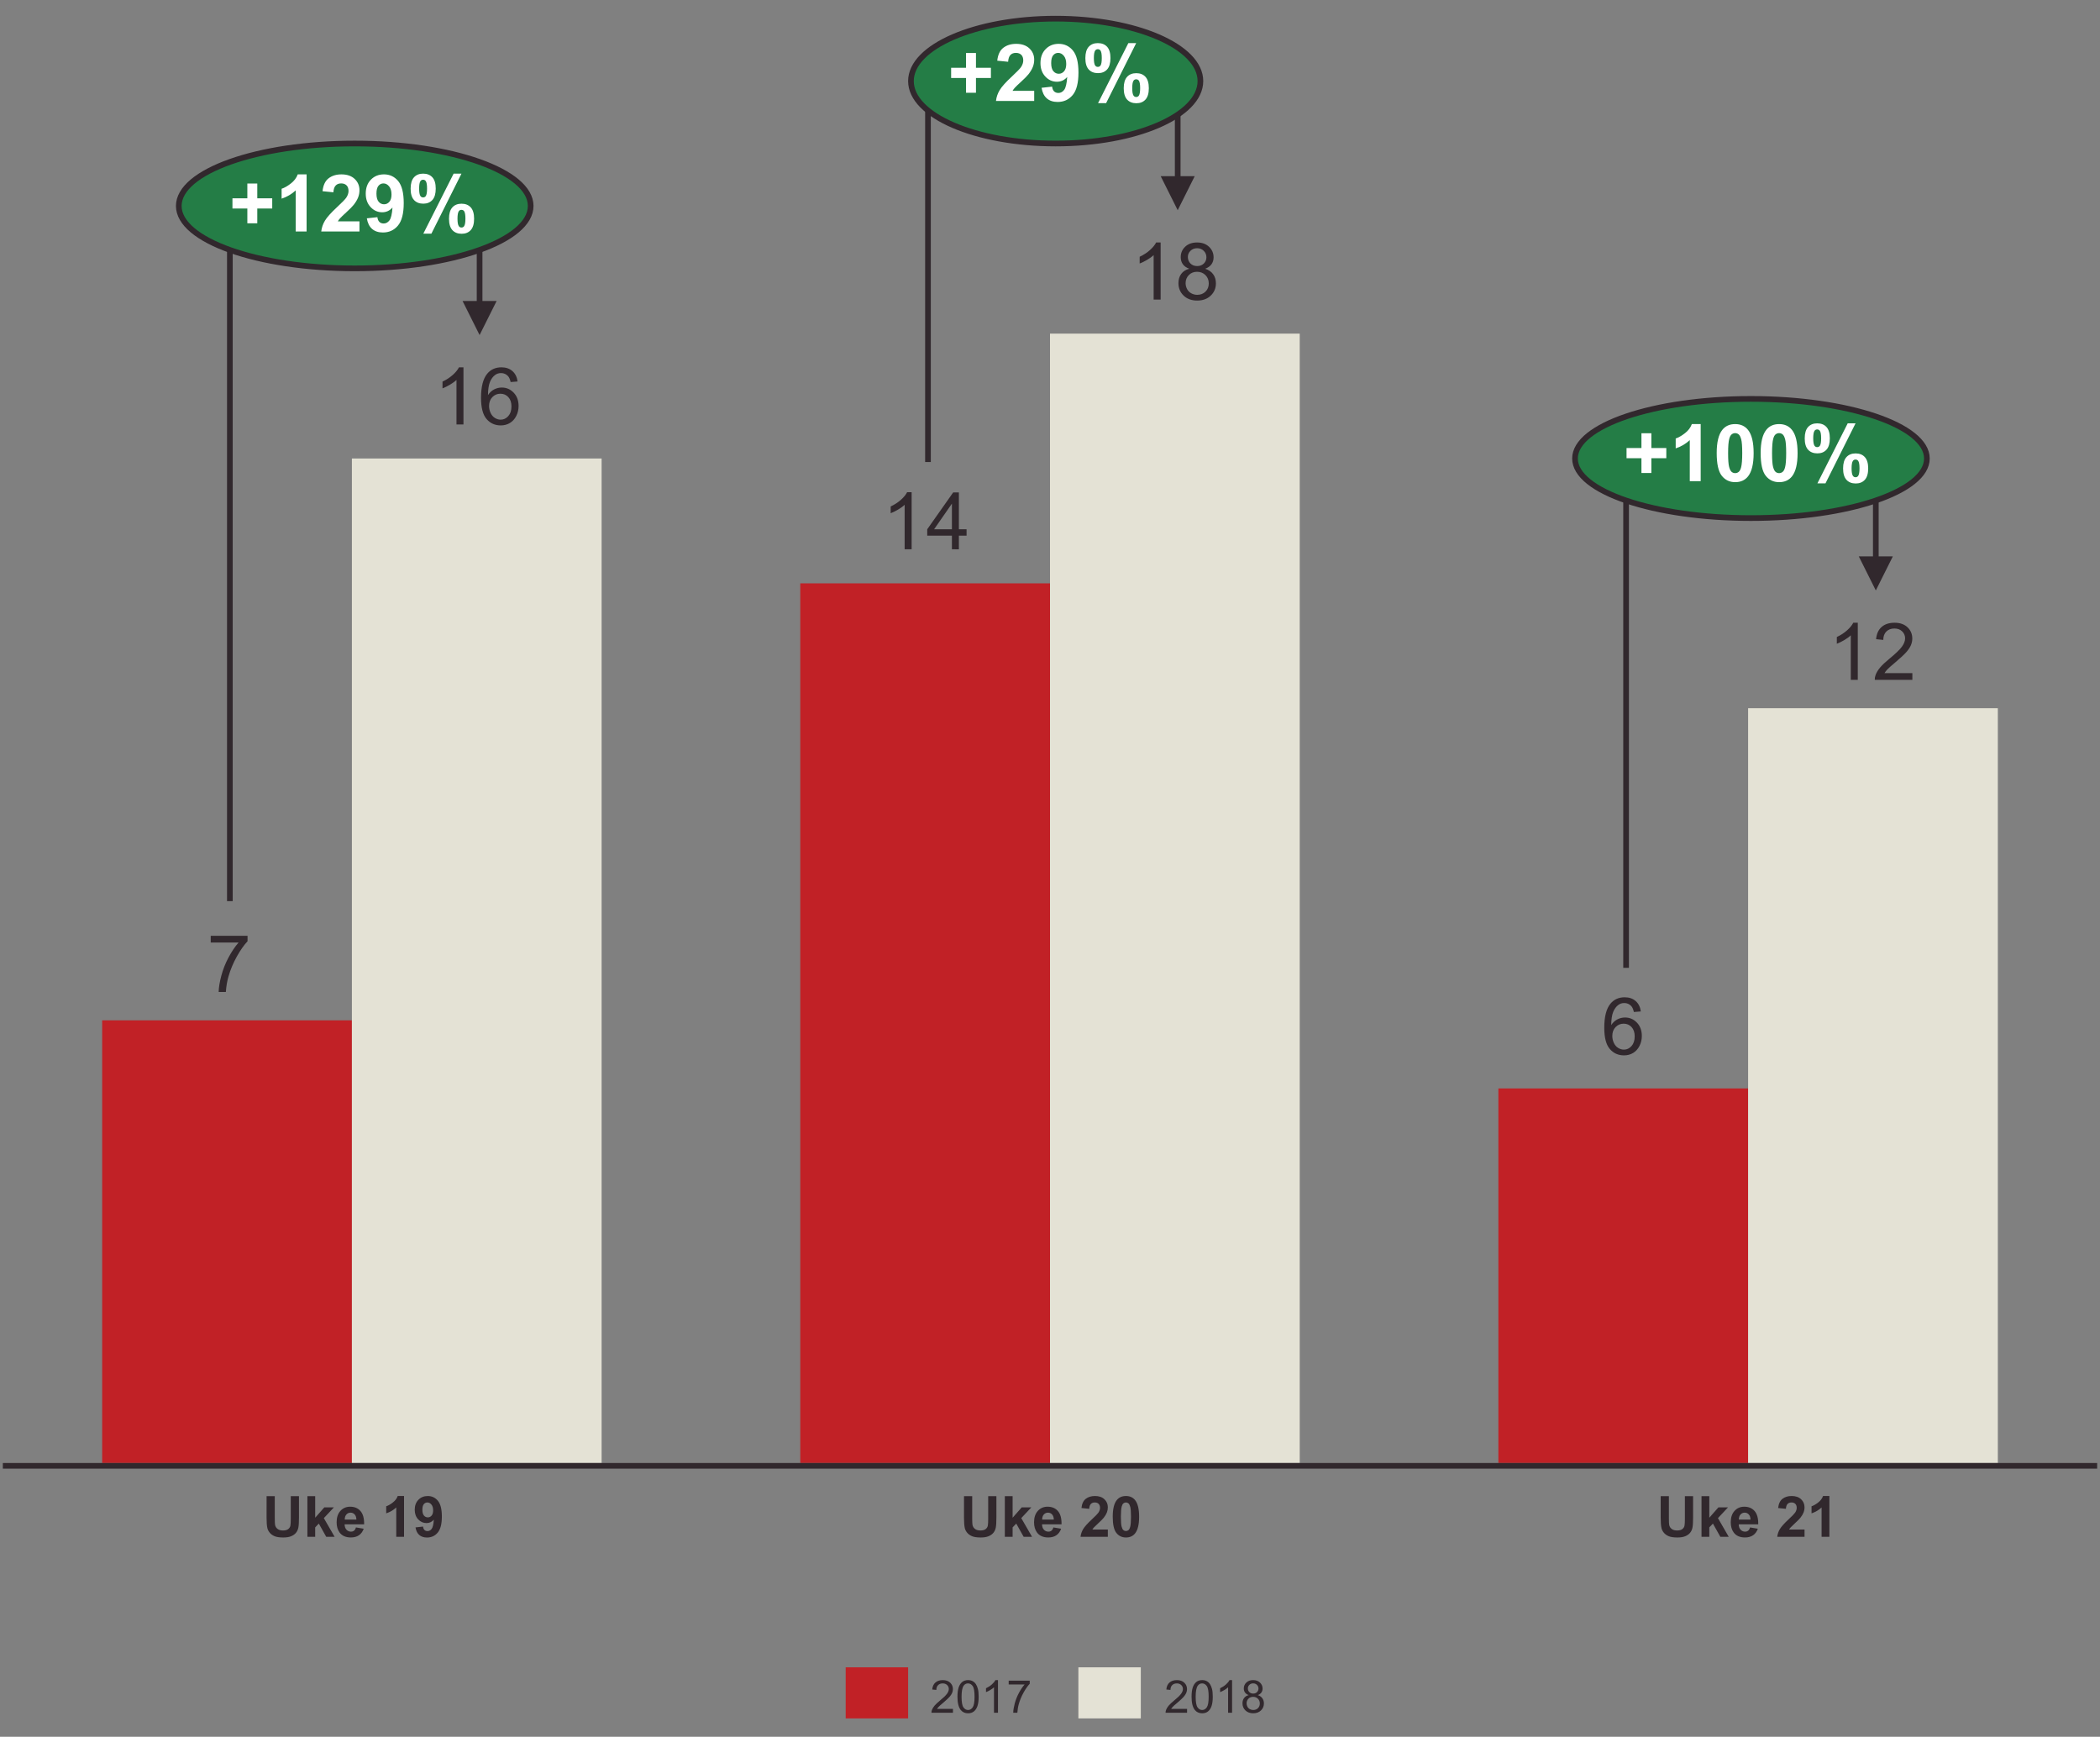 <!-- Generator: Adobe Illustrator 23.0.1, SVG Export Plug-In  -->
<svg version="1.1" xmlns="http://www.w3.org/2000/svg" xmlns:xlink="http://www.w3.org/1999/xlink" x="0px" y="0px" width="370px"
	 height="306.022px" viewBox="0 0 370 306.022" style="enable-background:new 0 0 370 306.022;" xml:space="preserve">
<rect x="0" y="0" width="370" height="306.022" fill="#808080" stroke="none"/>
<style type="text/css">
	.st0{fill:#C12126;}
	.st1{fill:#E4E2D5;}
	.st2{clip-path:url(#SVGID_2_);fill:none;stroke:#31282D;stroke-linejoin:round;stroke-miterlimit:10;}
	.st3{clip-path:url(#SVGID_4_);}
	.st4{fill:#31282D;}
	.st5{clip-path:url(#SVGID_6_);}
	.st6{clip-path:url(#SVGID_8_);}
	.st7{clip-path:url(#SVGID_10_);}
	.st8{clip-path:url(#SVGID_12_);}
	.st9{fill:none;stroke:#31282D;stroke-linejoin:round;stroke-miterlimit:10;}
	.st10{clip-path:url(#SVGID_14_);fill:#247D46;}
	.st11{clip-path:url(#SVGID_14_);fill:none;stroke:#31282D;stroke-linejoin:round;stroke-miterlimit:10;}
	.st12{fill:#FFFFFF;}
	.st13{clip-path:url(#SVGID_16_);fill:#247D46;}
	.st14{clip-path:url(#SVGID_16_);fill:none;stroke:#31282D;stroke-linejoin:round;stroke-miterlimit:10;}
	.st15{clip-path:url(#SVGID_18_);fill:#247D46;}
	.st16{clip-path:url(#SVGID_18_);fill:none;stroke:#31282D;stroke-linejoin:round;stroke-miterlimit:10;}
	.st17{clip-path:url(#SVGID_20_);fill:#C12126;}
	.st18{clip-path:url(#SVGID_20_);fill:#E4E2D5;}
	.st19{clip-path:url(#SVGID_22_);fill:none;stroke:#31282D;stroke-linejoin:round;stroke-miterlimit:10;}
	.st20{clip-path:url(#SVGID_34_);fill:#247D46;}
	.st21{clip-path:url(#SVGID_34_);fill:none;stroke:#31282D;stroke-linejoin:round;stroke-miterlimit:10;}
	.st22{clip-path:url(#SVGID_36_);fill:#247D46;}
	.st23{clip-path:url(#SVGID_36_);fill:none;stroke:#31282D;stroke-linejoin:round;stroke-miterlimit:10;}
	.st24{clip-path:url(#SVGID_38_);fill:#247D46;}
	.st25{clip-path:url(#SVGID_38_);fill:none;stroke:#31282D;stroke-linejoin:round;stroke-miterlimit:10;}
	.st26{clip-path:url(#SVGID_40_);fill:#C12126;}
	.st27{clip-path:url(#SVGID_40_);fill:#E4E2D5;}
</style>
<defs>
</defs>
<path class="st0" d="M264,257.787h44v-66.001h-44V257.787z M18,257.787h44v-78H18V257.787z M141,257.787h44v-155h-44V257.787z"/>
<path class="st1" d="M308,257.787h44v-133h-44V257.787z M62,257.787h44v-177H62V257.787z M185,257.787h44v-199h-44V257.787z"/>
<g>
	<defs>
		<rect id="SVGID_1_" y="37.787" width="370" height="226"/>
	</defs>
	<clipPath id="SVGID_2_">
		<use xlink:href="#SVGID_1_"  style="overflow:visible;"/>
	</clipPath>
	<line class="st2" x1="0.5" y1="258.287" x2="369.5" y2="258.287"/>
</g>
<g>
	<defs>
		<rect id="SVGID_3_" x="13.001" y="159.787" width="55" height="20"/>
	</defs>
	<clipPath id="SVGID_4_">
		<use xlink:href="#SVGID_3_"  style="overflow:visible;"/>
	</clipPath>
	<g class="st3">
		<path class="st4" d="M37.128,166.078v-1.183h6.487v0.957c-0.638,0.679-1.271,1.581-1.897,2.707s-1.111,2.283-1.453,3.473
			c-0.246,0.839-0.403,1.757-0.472,2.755h-1.265c0.014-0.788,0.168-1.741,0.465-2.857s0.721-2.193,1.275-3.23
			c0.554-1.036,1.143-1.91,1.767-2.621H37.128z"/>
	</g>
</g>
<g>
	<path class="st4" d="M160.621,96.787h-1.23v-7.841c-0.296,0.282-0.685,0.565-1.166,0.848s-0.913,0.494-1.295,0.636V89.24
		c0.688-0.323,1.29-0.716,1.805-1.176s0.879-0.907,1.094-1.34h0.793V96.787z"/>
	<path class="st4" d="M167.717,96.787v-2.399h-4.348V93.26l4.573-6.494h1.005v6.494h1.354v1.128h-1.354v2.399H167.717z
		 M167.717,93.26v-4.519l-3.138,4.519H167.717z"/>
</g>
<g>
	<defs>
		<rect id="SVGID_5_" x="258" y="170.787" width="56" height="20"/>
	</defs>
	<clipPath id="SVGID_6_">
		<use xlink:href="#SVGID_5_"  style="overflow:visible;"/>
	</clipPath>
	<g class="st5">
		<path class="st4" d="M289.097,178.22l-1.224,0.096c-0.109-0.483-0.264-0.834-0.465-1.053c-0.333-0.351-0.743-0.526-1.23-0.526
			c-0.392,0-0.736,0.109-1.032,0.328c-0.387,0.282-0.693,0.695-0.916,1.237s-0.339,1.314-0.349,2.317
			c0.296-0.451,0.659-0.786,1.087-1.005s0.877-0.328,1.347-0.328c0.82,0,1.519,0.302,2.095,0.905
			c0.577,0.604,0.865,1.385,0.865,2.342c0,0.629-0.136,1.213-0.407,1.754c-0.271,0.539-0.644,0.953-1.118,1.24
			s-1.012,0.431-1.613,0.431c-1.025,0-1.862-0.377-2.509-1.132c-0.647-0.754-0.971-1.997-0.971-3.729
			c0-1.937,0.358-3.345,1.073-4.225c0.625-0.766,1.465-1.148,2.522-1.148c0.789,0,1.435,0.221,1.938,0.663
			S288.997,177.441,289.097,178.22z M284.073,182.54c0,0.424,0.09,0.829,0.27,1.217s0.432,0.683,0.755,0.886
			c0.324,0.202,0.663,0.304,1.019,0.304c0.52,0,0.966-0.21,1.34-0.629s0.561-0.989,0.561-1.709c0-0.692-0.185-1.238-0.554-1.638
			c-0.369-0.398-0.834-0.598-1.395-0.598c-0.556,0-1.028,0.199-1.415,0.598C284.267,181.37,284.073,181.893,284.073,182.54z"/>
	</g>
</g>
<g>
	<defs>
		<rect id="SVGID_7_" x="29" y="59.787" width="110.001" height="20"/>
	</defs>
	<clipPath id="SVGID_8_">
		<use xlink:href="#SVGID_7_"  style="overflow:visible;"/>
	</clipPath>
	<g class="st6">
		<path class="st4" d="M81.657,74.787h-1.23v-7.841c-0.296,0.282-0.685,0.565-1.166,0.848s-0.913,0.494-1.295,0.636V67.24
			c0.688-0.323,1.29-0.716,1.805-1.176s0.879-0.907,1.094-1.34h0.793V74.787z"/>
		<path class="st4" d="M91.193,67.22l-1.224,0.096c-0.109-0.483-0.264-0.834-0.465-1.053c-0.333-0.351-0.743-0.526-1.23-0.526
			c-0.392,0-0.736,0.109-1.032,0.328c-0.387,0.282-0.693,0.695-0.916,1.237s-0.339,1.314-0.349,2.317
			c0.296-0.451,0.659-0.786,1.087-1.005s0.877-0.328,1.347-0.328c0.82,0,1.519,0.302,2.095,0.905
			c0.577,0.604,0.865,1.385,0.865,2.342c0,0.629-0.136,1.213-0.407,1.754c-0.271,0.539-0.644,0.953-1.118,1.24
			s-1.012,0.431-1.613,0.431c-1.025,0-1.862-0.377-2.509-1.132c-0.647-0.754-0.971-1.997-0.971-3.729
			c0-1.937,0.358-3.345,1.073-4.225c0.625-0.766,1.465-1.148,2.522-1.148c0.789,0,1.435,0.221,1.938,0.663
			S91.093,66.441,91.193,67.22z M86.169,71.54c0,0.424,0.09,0.829,0.27,1.217s0.432,0.683,0.755,0.886
			c0.324,0.202,0.663,0.304,1.019,0.304c0.52,0,0.966-0.21,1.34-0.629s0.561-0.989,0.561-1.709c0-0.692-0.185-1.238-0.554-1.638
			c-0.369-0.398-0.834-0.598-1.395-0.598c-0.556,0-1.028,0.199-1.415,0.598C86.363,70.37,86.169,70.893,86.169,71.54z"/>
	</g>
</g>
<g>
	<defs>
		<rect id="SVGID_9_" x="152" y="37.787" width="110" height="20.001"/>
	</defs>
	<clipPath id="SVGID_10_">
		<use xlink:href="#SVGID_9_"  style="overflow:visible;"/>
	</clipPath>
	<g class="st7">
		<path class="st4" d="M204.491,52.787h-1.23v-7.84c-0.296,0.282-0.685,0.565-1.166,0.847s-0.913,0.494-1.295,0.636V45.24
			c0.688-0.323,1.29-0.715,1.805-1.175s0.879-0.907,1.094-1.34h0.793V52.787z"/>
		<path class="st4" d="M209.536,47.353c-0.51-0.187-0.889-0.453-1.135-0.8s-0.369-0.761-0.369-1.244
			c0-0.729,0.262-1.341,0.786-1.838s1.221-0.745,2.092-0.745c0.875,0,1.579,0.254,2.112,0.762c0.533,0.509,0.8,1.127,0.8,1.856
			c0,0.465-0.122,0.869-0.366,1.214c-0.244,0.344-0.614,0.609-1.111,0.796c0.615,0.2,1.083,0.524,1.405,0.971s0.482,0.979,0.482,1.6
			c0,0.856-0.303,1.577-0.909,2.16s-1.404,0.875-2.393,0.875s-1.787-0.293-2.393-0.878c-0.606-0.586-0.909-1.316-0.909-2.191
			c0-0.651,0.165-1.197,0.496-1.637C208.455,47.812,208.925,47.512,209.536,47.353z M208.893,49.896c0,0.351,0.083,0.69,0.25,1.019
			s0.414,0.582,0.742,0.762c0.328,0.181,0.681,0.271,1.06,0.271c0.588,0,1.073-0.189,1.456-0.567s0.574-0.859,0.574-1.442
			c0-0.593-0.197-1.082-0.591-1.47s-0.888-0.581-1.48-0.581c-0.579,0-1.059,0.191-1.439,0.574S208.893,49.321,208.893,49.896z
			 M209.29,45.268c0,0.474,0.153,0.861,0.458,1.162s0.702,0.451,1.189,0.451c0.474,0,0.862-0.149,1.166-0.447
			c0.303-0.299,0.455-0.665,0.455-1.098c0-0.451-0.156-0.83-0.468-1.138c-0.312-0.307-0.701-0.461-1.166-0.461
			c-0.469,0-0.859,0.15-1.169,0.451S209.29,44.849,209.29,45.268z"/>
	</g>
</g>
<g>
	<defs>
		<rect id="SVGID_11_" x="275" y="104.787" width="95" height="20"/>
	</defs>
	<clipPath id="SVGID_12_">
		<use xlink:href="#SVGID_11_"  style="overflow:visible;"/>
	</clipPath>
	<g class="st8">
		<path class="st4" d="M327.323,119.787h-1.23v-7.841c-0.296,0.282-0.685,0.565-1.165,0.848c-0.481,0.282-0.913,0.494-1.296,0.636
			v-1.189c0.688-0.323,1.29-0.716,1.805-1.176s0.88-0.907,1.094-1.34h0.793V119.787z"/>
		<path class="st4" d="M336.941,118.605v1.183h-6.624c-0.009-0.296,0.039-0.581,0.144-0.854c0.169-0.451,0.438-0.896,0.81-1.333
			c0.372-0.438,0.908-0.943,1.61-1.518c1.089-0.894,1.825-1.601,2.208-2.123c0.383-0.521,0.574-1.015,0.574-1.479
			c0-0.487-0.174-0.899-0.523-1.233c-0.348-0.336-0.803-0.503-1.363-0.503c-0.593,0-1.066,0.178-1.422,0.533
			s-0.535,0.848-0.54,1.477l-1.265-0.13c0.087-0.943,0.412-1.662,0.978-2.156c0.565-0.495,1.324-0.742,2.276-0.742
			c0.962,0,1.723,0.267,2.283,0.8s0.841,1.194,0.841,1.982c0,0.401-0.082,0.795-0.246,1.183s-0.437,0.795-0.817,1.224
			c-0.38,0.429-1.013,1.017-1.896,1.764c-0.738,0.62-1.212,1.04-1.422,1.261c-0.21,0.222-0.383,0.443-0.52,0.667H336.941z"/>
	</g>
</g>
<line class="st9" x1="40.5" y1="158.787" x2="40.5" y2="36.287"/>
<path class="st4" d="M87.5,53.037l-3,6l-3-6H87.5z M85,36.287v17.75h-1v-17.75H85z"/>
<line class="st9" x1="40.5" y1="36.287" x2="84.375" y2="36.287"/>
<line class="st9" x1="163.5" y1="14.287" x2="207.375" y2="14.287"/>
<line class="st9" x1="163.5" y1="81.412" x2="163.5" y2="14.287"/>
<path class="st4" d="M210.5,31.037l-3,6l-3-6H210.5z M208,14.287v17.75h-1v-17.75H208z"/>
<line class="st9" x1="286.5" y1="170.537" x2="286.5" y2="81.287"/>
<line class="st9" x1="286.5" y1="81.287" x2="330.375" y2="81.287"/>
<path class="st4" d="M333.5,98.037l-3,6l-3-6H333.5z M331,81.287v17.75h-1v-17.75H331z"/>
<g>
	<path class="st4" d="M46.968,263.629h1.445v3.877c0,0.615,0.018,1.014,0.054,1.196c0.062,0.293,0.209,0.528,0.442,0.706
		c0.233,0.177,0.551,0.266,0.955,0.266c0.41,0,0.719-0.084,0.928-0.252c0.208-0.167,0.333-0.373,0.376-0.617
		s0.063-0.649,0.063-1.216v-3.96h1.445v3.76c0,0.859-0.039,1.467-0.117,1.821s-0.222,0.654-0.432,0.898s-0.491,0.438-0.842,0.583
		c-0.352,0.146-0.811,0.218-1.377,0.218c-0.684,0-1.202-0.079-1.555-0.237c-0.353-0.157-0.632-0.362-0.837-0.615
		c-0.205-0.252-0.34-0.517-0.405-0.793c-0.094-0.41-0.142-1.016-0.142-1.816V263.629z"/>
	<path class="st4" d="M54.161,270.787v-7.158h1.372v3.799l1.606-1.826h1.689l-1.772,1.895l1.899,3.291h-1.479l-1.304-2.329
		l-0.64,0.669v1.66H54.161z"/>
	<path class="st4" d="M62.714,269.137l1.367,0.229c-0.176,0.501-0.453,0.883-0.833,1.146c-0.379,0.262-0.854,0.393-1.423,0.393
		c-0.902,0-1.569-0.295-2.002-0.884c-0.342-0.472-0.513-1.067-0.513-1.787c0-0.859,0.225-1.532,0.674-2.019
		c0.449-0.487,1.017-0.73,1.704-0.73c0.771,0,1.38,0.255,1.826,0.764c0.446,0.51,0.659,1.29,0.64,2.342h-3.438
		c0.01,0.407,0.121,0.724,0.332,0.949c0.211,0.227,0.475,0.34,0.791,0.34c0.215,0,0.396-0.059,0.542-0.176
		S62.639,269.398,62.714,269.137z M62.792,267.75c-0.01-0.397-0.112-0.699-0.308-0.906c-0.195-0.206-0.433-0.31-0.713-0.31
		c-0.299,0-0.547,0.109-0.742,0.327s-0.292,0.515-0.288,0.889H62.792z"/>
	<path class="st4" d="M71.188,270.787h-1.372v-5.171c-0.501,0.469-1.092,0.815-1.772,1.04v-1.245
		c0.358-0.117,0.747-0.339,1.167-0.667c0.42-0.326,0.708-0.708,0.864-1.145h1.113V270.787z"/>
	<path class="st4" d="M73.208,269.132l1.328-0.146c0.033,0.271,0.117,0.471,0.254,0.601s0.317,0.195,0.542,0.195
		c0.283,0,0.524-0.13,0.723-0.391s0.326-0.801,0.381-1.621c-0.345,0.4-0.776,0.601-1.294,0.601c-0.563,0-1.049-0.218-1.458-0.651
		c-0.409-0.436-0.613-1.001-0.613-1.697c0-0.726,0.216-1.311,0.647-1.756c0.431-0.443,0.98-0.666,1.648-0.666
		c0.726,0,1.322,0.281,1.787,0.842c0.465,0.562,0.698,1.485,0.698,2.771c0,1.309-0.243,2.253-0.728,2.832s-1.117,0.869-1.895,0.869
		c-0.56,0-1.012-0.148-1.357-0.447C73.527,270.17,73.306,269.725,73.208,269.132z M76.314,266.134c0-0.442-0.102-0.786-0.305-1.03
		s-0.438-0.366-0.706-0.366c-0.254,0-0.465,0.101-0.632,0.3c-0.167,0.201-0.251,0.528-0.251,0.984c0,0.462,0.091,0.802,0.273,1.018
		c0.182,0.217,0.41,0.325,0.684,0.325c0.264,0,0.486-0.104,0.667-0.312S76.314,266.537,76.314,266.134z"/>
</g>
<g>
	<path class="st4" d="M169.848,263.629h1.445v3.877c0,0.615,0.018,1.014,0.054,1.196c0.062,0.293,0.209,0.528,0.442,0.706
		c0.233,0.177,0.551,0.266,0.955,0.266c0.41,0,0.719-0.084,0.928-0.252c0.208-0.167,0.333-0.373,0.376-0.617
		s0.063-0.649,0.063-1.216v-3.96h1.445v3.76c0,0.859-0.039,1.467-0.117,1.821s-0.222,0.654-0.432,0.898s-0.491,0.438-0.842,0.583
		c-0.352,0.146-0.811,0.218-1.377,0.218c-0.684,0-1.202-0.079-1.555-0.237c-0.353-0.157-0.632-0.362-0.837-0.615
		c-0.205-0.252-0.34-0.517-0.405-0.793c-0.094-0.41-0.142-1.016-0.142-1.816V263.629z"/>
	<path class="st4" d="M177.041,270.787v-7.158h1.372v3.799l1.606-1.826h1.689l-1.772,1.895l1.899,3.291h-1.479l-1.304-2.329
		l-0.64,0.669v1.66H177.041z"/>
	<path class="st4" d="M185.594,269.137l1.367,0.229c-0.176,0.501-0.453,0.883-0.833,1.146c-0.379,0.262-0.854,0.393-1.423,0.393
		c-0.902,0-1.569-0.295-2.002-0.884c-0.342-0.472-0.513-1.067-0.513-1.787c0-0.859,0.225-1.532,0.674-2.019
		c0.449-0.487,1.017-0.73,1.704-0.73c0.771,0,1.38,0.255,1.826,0.764c0.446,0.51,0.659,1.29,0.64,2.342h-3.438
		c0.01,0.407,0.121,0.724,0.332,0.949c0.211,0.227,0.475,0.34,0.791,0.34c0.215,0,0.396-0.059,0.542-0.176
		S185.52,269.398,185.594,269.137z M185.672,267.75c-0.01-0.397-0.112-0.699-0.308-0.906c-0.195-0.206-0.433-0.31-0.713-0.31
		c-0.299,0-0.547,0.109-0.742,0.327s-0.292,0.515-0.288,0.889H185.672z"/>
	<path class="st4" d="M195.192,269.513v1.274h-4.81c0.052-0.481,0.208-0.938,0.469-1.369c0.26-0.432,0.775-1.004,1.543-1.717
		c0.619-0.576,0.998-0.967,1.138-1.172c0.189-0.283,0.283-0.563,0.283-0.84c0-0.306-0.082-0.541-0.247-0.705
		c-0.165-0.165-0.392-0.247-0.681-0.247c-0.287,0-0.514,0.086-0.684,0.259s-0.267,0.459-0.293,0.859l-1.367-0.137
		c0.082-0.755,0.337-1.297,0.767-1.626s0.967-0.493,1.611-0.493c0.707,0,1.261,0.19,1.665,0.571s0.605,0.854,0.605,1.421
		c0,0.322-0.058,0.629-0.173,0.92c-0.116,0.292-0.299,0.597-0.549,0.916c-0.166,0.212-0.465,0.516-0.898,0.913
		s-0.707,0.661-0.823,0.791s-0.209,0.257-0.281,0.381H195.192z"/>
	<path class="st4" d="M198.379,263.6c0.693,0,1.235,0.247,1.626,0.742c0.465,0.586,0.698,1.558,0.698,2.915
		c0,1.354-0.234,2.327-0.703,2.92c-0.387,0.488-0.928,0.732-1.621,0.732c-0.697,0-1.258-0.268-1.685-0.804
		c-0.426-0.535-0.64-1.489-0.64-2.863c0-1.348,0.234-2.317,0.703-2.91C197.145,263.844,197.686,263.6,198.379,263.6z
		 M198.379,264.737c-0.166,0-0.314,0.053-0.444,0.159c-0.13,0.105-0.231,0.295-0.303,0.568c-0.094,0.354-0.142,0.952-0.142,1.792
		s0.042,1.417,0.127,1.731c0.084,0.313,0.191,0.522,0.32,0.627s0.276,0.156,0.442,0.156s0.314-0.053,0.444-0.158
		c0.13-0.106,0.231-0.296,0.303-0.569c0.094-0.352,0.142-0.947,0.142-1.787s-0.042-1.417-0.127-1.731
		c-0.084-0.313-0.191-0.523-0.32-0.629C198.692,264.79,198.545,264.737,198.379,264.737z"/>
</g>
<g>
	<path class="st4" d="M292.598,263.629h1.445v3.877c0,0.615,0.018,1.014,0.054,1.196c0.062,0.293,0.209,0.528,0.442,0.706
		c0.233,0.177,0.551,0.266,0.955,0.266c0.41,0,0.719-0.084,0.928-0.252c0.208-0.167,0.333-0.373,0.376-0.617
		s0.063-0.649,0.063-1.216v-3.96h1.446v3.76c0,0.859-0.039,1.467-0.117,1.821s-0.223,0.654-0.433,0.898s-0.491,0.438-0.842,0.583
		c-0.352,0.146-0.811,0.218-1.377,0.218c-0.684,0-1.202-0.079-1.555-0.237c-0.353-0.157-0.632-0.362-0.837-0.615
		c-0.205-0.252-0.34-0.517-0.405-0.793c-0.094-0.41-0.142-1.016-0.142-1.816V263.629z"/>
	<path class="st4" d="M299.791,270.787v-7.158h1.372v3.799l1.606-1.826h1.689l-1.772,1.895l1.899,3.291h-1.479l-1.304-2.329
		l-0.64,0.669v1.66H299.791z"/>
	<path class="st4" d="M308.345,269.137l1.367,0.229c-0.176,0.501-0.453,0.883-0.832,1.146c-0.38,0.262-0.854,0.393-1.424,0.393
		c-0.901,0-1.569-0.295-2.002-0.884c-0.342-0.472-0.513-1.067-0.513-1.787c0-0.859,0.225-1.532,0.674-2.019
		c0.449-0.487,1.018-0.73,1.704-0.73c0.771,0,1.38,0.255,1.826,0.764c0.446,0.51,0.659,1.29,0.64,2.342h-3.438
		c0.01,0.407,0.12,0.724,0.332,0.949c0.212,0.227,0.476,0.34,0.791,0.34c0.215,0,0.396-0.059,0.542-0.176
		S308.27,269.398,308.345,269.137z M308.423,267.75c-0.01-0.397-0.112-0.699-0.308-0.906c-0.195-0.206-0.433-0.31-0.713-0.31
		c-0.3,0-0.547,0.109-0.742,0.327s-0.291,0.515-0.288,0.889H308.423z"/>
	<path class="st4" d="M317.942,269.513v1.274h-4.81c0.052-0.481,0.208-0.938,0.469-1.369c0.261-0.432,0.774-1.004,1.543-1.717
		c0.618-0.576,0.998-0.967,1.138-1.172c0.188-0.283,0.283-0.563,0.283-0.84c0-0.306-0.082-0.541-0.246-0.705
		c-0.165-0.165-0.392-0.247-0.682-0.247c-0.286,0-0.515,0.086-0.684,0.259s-0.267,0.459-0.293,0.859l-1.367-0.137
		c0.081-0.755,0.337-1.297,0.767-1.626s0.967-0.493,1.611-0.493c0.706,0,1.262,0.19,1.665,0.571s0.605,0.854,0.605,1.421
		c0,0.322-0.058,0.629-0.174,0.92c-0.115,0.292-0.298,0.597-0.549,0.916c-0.166,0.212-0.466,0.516-0.898,0.913
		s-0.707,0.661-0.822,0.791c-0.116,0.13-0.21,0.257-0.281,0.381H317.942z"/>
	<path class="st4" d="M322.32,270.787h-1.372v-5.171c-0.501,0.469-1.092,0.815-1.772,1.04v-1.245
		c0.358-0.117,0.747-0.339,1.167-0.667c0.42-0.326,0.708-0.708,0.864-1.145h1.113V270.787z"/>
</g>
<g>
	<defs>
		<rect id="SVGID_13_" width="370" height="306.022"/>
	</defs>
	<clipPath id="SVGID_14_">
		<use xlink:href="#SVGID_13_"  style="overflow:visible;"/>
	</clipPath>
	<path class="st10" d="M31.5,36.287c0-6.075,13.879-11,31-11s31,4.925,31,11c0,6.075-13.879,11-31,11S31.5,42.362,31.5,36.287"/>
	<ellipse class="st11" cx="62.5" cy="36.287" rx="31" ry="11"/>
</g>
<g>
	<path class="st12" d="M43.581,39.345v-2.604h-2.625v-1.798h2.625v-2.604h1.75v2.604h2.632v1.798h-2.632v2.604H43.581z"/>
	<path class="st12" d="M54.019,40.788h-1.921v-7.239c-0.702,0.656-1.529,1.142-2.481,1.456v-1.743
		c0.501-0.164,1.046-0.476,1.634-0.933c0.588-0.459,0.991-0.993,1.21-1.604h1.559V40.788z"/>
	<path class="st12" d="M63.335,39.004v1.784h-6.733c0.073-0.675,0.292-1.313,0.656-1.918c0.365-0.604,1.084-1.404,2.16-2.402
		c0.866-0.807,1.397-1.354,1.593-1.641c0.264-0.396,0.396-0.788,0.396-1.176c0-0.429-0.115-0.758-0.345-0.988
		c-0.23-0.229-0.548-0.345-0.954-0.345c-0.401,0-0.72,0.121-0.957,0.362s-0.374,0.643-0.41,1.203l-1.914-0.191
		c0.114-1.058,0.472-1.816,1.073-2.276s1.354-0.69,2.256-0.69c0.989,0,1.766,0.267,2.331,0.8s0.848,1.196,0.848,1.989
		c0,0.451-0.081,0.881-0.243,1.289c-0.162,0.407-0.418,0.835-0.769,1.281c-0.232,0.296-0.652,0.723-1.258,1.278
		s-0.99,0.925-1.152,1.107s-0.293,0.36-0.393,0.533H63.335z"/>
	<path class="st12" d="M64.633,38.47l1.859-0.205c0.045,0.378,0.164,0.658,0.355,0.841s0.444,0.273,0.759,0.273
		c0.396,0,0.734-0.183,1.012-0.547s0.456-1.121,0.533-2.27c-0.483,0.561-1.087,0.841-1.812,0.841c-0.789,0-1.469-0.304-2.041-0.913
		c-0.572-0.607-0.858-1.399-0.858-2.375c0-1.017,0.302-1.836,0.906-2.457c0.604-0.623,1.373-0.934,2.307-0.934
		c1.016,0,1.85,0.393,2.502,1.18c0.652,0.785,0.978,2.079,0.978,3.879c0,1.832-0.339,3.153-1.019,3.965s-1.563,1.217-2.652,1.217
		c-0.784,0-1.417-0.209-1.9-0.625C65.08,39.923,64.77,39.299,64.633,38.47z M68.98,34.273c0-0.62-0.143-1.101-0.427-1.442
		s-0.614-0.513-0.988-0.513c-0.355,0-0.65,0.14-0.885,0.421c-0.235,0.279-0.352,0.739-0.352,1.377c0,0.647,0.127,1.122,0.383,1.426
		c0.255,0.303,0.574,0.454,0.957,0.454c0.369,0,0.68-0.146,0.933-0.438S68.98,34.839,68.98,34.273z"/>
	<path class="st12" d="M72.35,33.241c0-0.897,0.197-1.563,0.591-1.996s0.929-0.649,1.603-0.649c0.697,0,1.243,0.216,1.637,0.646
		c0.394,0.432,0.591,1.098,0.591,2c0,0.897-0.197,1.563-0.591,1.996s-0.929,0.649-1.603,0.649c-0.697,0-1.243-0.216-1.637-0.646
		C72.547,34.809,72.35,34.143,72.35,33.241z M73.847,33.227c0,0.651,0.075,1.089,0.226,1.312c0.114,0.164,0.271,0.246,0.472,0.246
		c0.205,0,0.365-0.082,0.479-0.246c0.146-0.224,0.219-0.661,0.219-1.312s-0.073-1.087-0.219-1.306
		c-0.114-0.169-0.273-0.253-0.479-0.253c-0.201,0-0.358,0.082-0.472,0.246C73.922,32.138,73.847,32.576,73.847,33.227z
		 M76.007,41.171h-1.422l5.339-10.575h1.381L76.007,41.171z M79.11,38.539c0-0.897,0.197-1.563,0.591-1.996s0.933-0.649,1.617-0.649
		c0.688,0,1.229,0.217,1.624,0.649s0.591,1.099,0.591,1.996c0,0.902-0.197,1.57-0.591,2.003s-0.929,0.649-1.603,0.649
		c-0.697,0-1.243-0.217-1.637-0.649S79.11,39.441,79.11,38.539z M80.607,38.532c0,0.651,0.075,1.087,0.226,1.306
		c0.114,0.169,0.271,0.253,0.472,0.253c0.205,0,0.362-0.082,0.472-0.246c0.15-0.224,0.226-0.661,0.226-1.312
		s-0.073-1.089-0.219-1.312c-0.114-0.164-0.273-0.246-0.479-0.246s-0.362,0.082-0.472,0.246
		C80.683,37.443,80.607,37.881,80.607,38.532z"/>
</g>
<g>
	<defs>
		<rect id="SVGID_15_" width="370" height="306.022"/>
	</defs>
	<clipPath id="SVGID_16_">
		<use xlink:href="#SVGID_15_"  style="overflow:visible;"/>
	</clipPath>
	<path class="st13" d="M160.5,14.287c0-6.075,11.417-11,25.5-11c14.083,0,25.5,4.925,25.5,11c0,6.075-11.417,11-25.5,11
		C171.917,25.287,160.5,20.362,160.5,14.287"/>
	<ellipse class="st14" cx="186" cy="14.287" rx="25.5" ry="11"/>
</g>
<g>
	<path class="st12" d="M170.206,16.345v-2.604h-2.625v-1.798h2.625V9.339h1.75v2.604h2.632v1.798h-2.632v2.604H170.206z"/>
	<path class="st12" d="M182.216,16.004v1.784h-6.733c0.073-0.675,0.292-1.313,0.656-1.918c0.365-0.604,1.084-1.404,2.16-2.402
		c0.866-0.807,1.397-1.354,1.593-1.641c0.264-0.396,0.396-0.788,0.396-1.176c0-0.429-0.115-0.758-0.345-0.988
		c-0.23-0.229-0.548-0.345-0.954-0.345c-0.401,0-0.72,0.121-0.957,0.362s-0.374,0.643-0.41,1.203l-1.914-0.191
		c0.114-1.058,0.472-1.816,1.073-2.276c0.602-0.46,1.354-0.69,2.256-0.69c0.989,0,1.766,0.267,2.331,0.8s0.848,1.196,0.848,1.989
		c0,0.451-0.081,0.881-0.243,1.289c-0.162,0.407-0.418,0.835-0.769,1.281c-0.232,0.296-0.652,0.723-1.258,1.278
		s-0.99,0.925-1.152,1.107s-0.293,0.36-0.393,0.533H182.216z"/>
	<path class="st12" d="M183.514,15.47l1.859-0.205c0.045,0.378,0.164,0.658,0.355,0.841c0.191,0.183,0.444,0.273,0.759,0.273
		c0.396,0,0.734-0.183,1.012-0.547c0.278-0.364,0.456-1.121,0.533-2.27c-0.483,0.561-1.087,0.841-1.812,0.841
		c-0.789,0-1.469-0.304-2.041-0.913c-0.572-0.607-0.858-1.399-0.858-2.375c0-1.017,0.302-1.836,0.906-2.457
		c0.604-0.623,1.373-0.934,2.307-0.934c1.016,0,1.85,0.393,2.502,1.18c0.652,0.785,0.978,2.079,0.978,3.879
		c0,1.832-0.339,3.153-1.019,3.965c-0.679,0.812-1.563,1.217-2.652,1.217c-0.784,0-1.417-0.209-1.9-0.625
		C183.96,16.923,183.65,16.299,183.514,15.47z M187.861,11.273c0-0.62-0.143-1.101-0.427-1.442s-0.614-0.513-0.988-0.513
		c-0.355,0-0.65,0.14-0.885,0.421c-0.235,0.279-0.352,0.739-0.352,1.377c0,0.647,0.127,1.122,0.383,1.426
		c0.255,0.303,0.574,0.454,0.957,0.454c0.369,0,0.68-0.146,0.933-0.438S187.861,11.839,187.861,11.273z"/>
	<path class="st12" d="M191.23,10.241c0-0.897,0.197-1.563,0.591-1.996c0.394-0.433,0.929-0.649,1.603-0.649
		c0.697,0,1.243,0.216,1.637,0.646c0.394,0.432,0.591,1.098,0.591,2c0,0.897-0.197,1.563-0.591,1.996s-0.929,0.649-1.603,0.649
		c-0.697,0-1.243-0.216-1.637-0.646C191.428,11.809,191.23,11.143,191.23,10.241z M192.728,10.227c0,0.651,0.075,1.089,0.226,1.312
		c0.114,0.164,0.271,0.246,0.472,0.246c0.205,0,0.365-0.082,0.479-0.246c0.146-0.224,0.219-0.661,0.219-1.312
		s-0.073-1.087-0.219-1.306c-0.114-0.169-0.273-0.253-0.479-0.253c-0.201,0-0.358,0.082-0.472,0.246
		C192.803,9.138,192.728,9.576,192.728,10.227z M194.888,18.171h-1.422l5.339-10.575h1.381L194.888,18.171z M197.991,15.539
		c0-0.897,0.197-1.563,0.591-1.996s0.933-0.649,1.617-0.649c0.688,0,1.229,0.217,1.624,0.649s0.591,1.099,0.591,1.996
		c0,0.902-0.197,1.57-0.591,2.003s-0.929,0.649-1.603,0.649c-0.697,0-1.243-0.217-1.637-0.649S197.991,16.441,197.991,15.539z
		 M199.488,15.532c0,0.651,0.075,1.087,0.226,1.306c0.114,0.169,0.271,0.253,0.472,0.253c0.205,0,0.362-0.082,0.472-0.246
		c0.15-0.224,0.226-0.661,0.226-1.313c0-0.651-0.073-1.089-0.219-1.312c-0.114-0.164-0.273-0.246-0.479-0.246
		s-0.362,0.082-0.472,0.246C199.563,14.443,199.488,14.881,199.488,15.532z"/>
</g>
<g>
	<defs>
		<rect id="SVGID_17_" width="370" height="306.022"/>
	</defs>
	<clipPath id="SVGID_18_">
		<use xlink:href="#SVGID_17_"  style="overflow:visible;"/>
	</clipPath>
	<path class="st15" d="M277.5,80.787c0-5.799,13.879-10.5,31-10.5c17.121,0,31,4.701,31,10.5c0,5.799-13.879,10.5-31,10.5
		C291.379,91.287,277.5,86.586,277.5,80.787"/>
	<ellipse class="st16" cx="308.5" cy="80.787" rx="31" ry="10.5"/>
</g>
<g>
	<path class="st12" d="M289.206,83.345V80.74h-2.625v-1.798h2.625v-2.604h1.75v2.604h2.632v1.798h-2.632v2.604H289.206z"/>
	<path class="st12" d="M299.644,84.787h-1.921v-7.239c-0.702,0.656-1.529,1.142-2.481,1.456v-1.743
		c0.501-0.164,1.046-0.476,1.634-0.933c0.588-0.459,0.991-0.993,1.21-1.604h1.559V84.787z"/>
	<path class="st12" d="M305.72,74.725c0.971,0,1.729,0.347,2.276,1.039c0.651,0.82,0.978,2.181,0.978,4.081
		c0,1.896-0.328,3.259-0.984,4.088c-0.542,0.684-1.299,1.025-2.27,1.025c-0.976,0-1.762-0.375-2.358-1.124
		c-0.597-0.75-0.896-2.087-0.896-4.01c0-1.887,0.328-3.245,0.984-4.074C303.992,75.067,304.749,74.725,305.72,74.725z
		 M305.72,76.318c-0.232,0-0.439,0.074-0.622,0.222c-0.183,0.148-0.323,0.414-0.424,0.797c-0.132,0.497-0.198,1.333-0.198,2.509
		s0.06,1.983,0.178,2.423c0.118,0.44,0.268,0.733,0.447,0.879c0.181,0.146,0.387,0.219,0.619,0.219s0.439-0.074,0.622-0.223
		c0.183-0.147,0.323-0.413,0.424-0.796c0.132-0.492,0.198-1.326,0.198-2.502s-0.06-1.983-0.178-2.423
		c-0.118-0.44-0.268-0.734-0.447-0.883C306.158,76.392,305.952,76.318,305.72,76.318z"/>
	<path class="st12" d="M313.464,74.725c0.971,0,1.729,0.347,2.276,1.039c0.651,0.82,0.978,2.181,0.978,4.081
		c0,1.896-0.328,3.259-0.984,4.088c-0.542,0.684-1.299,1.025-2.27,1.025c-0.976,0-1.762-0.375-2.358-1.124
		c-0.597-0.75-0.896-2.087-0.896-4.01c0-1.887,0.328-3.245,0.984-4.074C311.736,75.067,312.493,74.725,313.464,74.725z
		 M313.464,76.318c-0.232,0-0.439,0.074-0.622,0.222c-0.183,0.148-0.323,0.414-0.424,0.797c-0.132,0.497-0.198,1.333-0.198,2.509
		s0.06,1.983,0.178,2.423c0.118,0.44,0.268,0.733,0.447,0.879c0.181,0.146,0.387,0.219,0.619,0.219s0.439-0.074,0.622-0.223
		c0.183-0.147,0.323-0.413,0.424-0.796c0.132-0.492,0.198-1.326,0.198-2.502s-0.06-1.983-0.178-2.423
		c-0.118-0.44-0.268-0.734-0.447-0.883C313.902,76.392,313.696,76.318,313.464,76.318z"/>
	<path class="st12" d="M317.975,77.24c0-0.897,0.197-1.563,0.591-1.996c0.395-0.433,0.929-0.649,1.604-0.649
		c0.697,0,1.243,0.216,1.637,0.646c0.395,0.432,0.592,1.098,0.592,2c0,0.897-0.197,1.563-0.592,1.996
		c-0.394,0.433-0.928,0.649-1.603,0.649c-0.697,0-1.243-0.216-1.638-0.646C318.172,78.809,317.975,78.143,317.975,77.24z
		 M319.472,77.227c0,0.651,0.075,1.089,0.226,1.312c0.114,0.164,0.271,0.246,0.472,0.246c0.205,0,0.364-0.082,0.479-0.246
		c0.146-0.224,0.219-0.661,0.219-1.312s-0.073-1.087-0.219-1.306c-0.114-0.169-0.273-0.253-0.479-0.253
		c-0.2,0-0.357,0.082-0.472,0.246C319.547,76.138,319.472,76.575,319.472,77.227z M321.632,85.17h-1.422l5.339-10.575h1.381
		L321.632,85.17z M324.735,82.538c0-0.897,0.197-1.563,0.592-1.996c0.394-0.433,0.933-0.649,1.616-0.649
		c0.688,0,1.229,0.217,1.624,0.649c0.394,0.433,0.591,1.099,0.591,1.996c0,0.902-0.197,1.57-0.591,2.003
		c-0.395,0.433-0.929,0.649-1.604,0.649c-0.697,0-1.243-0.217-1.637-0.649C324.933,84.109,324.735,83.441,324.735,82.538z
		 M326.232,82.531c0,0.651,0.075,1.087,0.226,1.306c0.114,0.169,0.271,0.253,0.472,0.253c0.205,0,0.362-0.082,0.472-0.246
		c0.15-0.224,0.226-0.661,0.226-1.312s-0.073-1.089-0.219-1.312c-0.114-0.164-0.273-0.246-0.479-0.246s-0.362,0.082-0.472,0.246
		C326.308,81.443,326.232,81.88,326.232,82.531z"/>
</g>
<g>
	<defs>
		<rect id="SVGID_19_" width="370" height="306.022"/>
	</defs>
	<clipPath id="SVGID_20_">
		<use xlink:href="#SVGID_19_"  style="overflow:visible;"/>
	</clipPath>
	<rect x="149" y="293.787" class="st17" width="11" height="9"/>
	<rect x="190" y="293.787" class="st18" width="11" height="9"/>
</g>
<g>
	<path class="st4" d="M167.902,301.111v0.676h-3.785c-0.005-0.169,0.022-0.332,0.082-0.488c0.096-0.258,0.25-0.512,0.463-0.762
		s0.519-0.539,0.92-0.867c0.623-0.511,1.043-0.915,1.262-1.213s0.328-0.58,0.328-0.846c0-0.278-0.1-0.514-0.299-0.705
		s-0.459-0.287-0.779-0.287c-0.338,0-0.609,0.102-0.812,0.305s-0.306,0.484-0.309,0.844l-0.723-0.074
		c0.049-0.539,0.236-0.95,0.559-1.232s0.756-0.424,1.301-0.424c0.549,0,0.984,0.152,1.305,0.457s0.48,0.683,0.48,1.133
		c0,0.229-0.047,0.454-0.141,0.676s-0.25,0.454-0.467,0.699s-0.579,0.581-1.084,1.008c-0.422,0.354-0.693,0.595-0.812,0.721
		s-0.219,0.253-0.297,0.381H167.902z"/>
	<path class="st4" d="M168.696,298.963c0-0.677,0.07-1.222,0.209-1.635s0.346-0.731,0.621-0.955s0.621-0.336,1.037-0.336
		c0.307,0,0.577,0.062,0.809,0.186s0.423,0.302,0.574,0.535s0.27,0.517,0.355,0.852s0.129,0.786,0.129,1.354
		c0,0.672-0.069,1.214-0.207,1.627s-0.344,0.731-0.619,0.957s-0.622,0.338-1.041,0.338c-0.552,0-0.986-0.198-1.301-0.594
		C168.885,300.815,168.696,300.038,168.696,298.963z M169.419,298.963c0,0.94,0.11,1.565,0.33,1.877s0.492,0.467,0.814,0.467
		s0.594-0.156,0.814-0.469s0.33-0.938,0.33-1.875c0-0.942-0.11-1.569-0.33-1.879s-0.494-0.465-0.822-0.465
		c-0.323,0-0.581,0.137-0.773,0.41C169.54,297.378,169.419,298.023,169.419,298.963z"/>
	<path class="st4" d="M175.834,301.787h-0.703v-4.48c-0.169,0.161-0.391,0.323-0.666,0.484s-0.521,0.282-0.74,0.363v-0.68
		c0.393-0.185,0.737-0.409,1.031-0.672s0.502-0.519,0.625-0.766h0.453V301.787z"/>
	<path class="st4" d="M177.722,296.811v-0.676h3.707v0.547c-0.365,0.388-0.726,0.903-1.084,1.547s-0.635,1.305-0.83,1.984
		c-0.141,0.479-0.23,1.004-0.27,1.574h-0.723c0.008-0.45,0.096-0.995,0.266-1.633s0.412-1.253,0.729-1.846s0.653-1.092,1.01-1.498
		H177.722z"/>
</g>
<g>
	<path class="st4" d="M209.15,301.111v0.676h-3.785c-0.005-0.169,0.022-0.332,0.082-0.488c0.096-0.258,0.25-0.512,0.463-0.762
		s0.519-0.539,0.92-0.867c0.623-0.511,1.043-0.915,1.262-1.213s0.328-0.58,0.328-0.846c0-0.278-0.1-0.514-0.299-0.705
		s-0.459-0.287-0.779-0.287c-0.338,0-0.609,0.102-0.812,0.305s-0.306,0.484-0.309,0.844l-0.723-0.074
		c0.049-0.539,0.236-0.95,0.559-1.232s0.756-0.424,1.301-0.424c0.549,0,0.984,0.152,1.305,0.457s0.48,0.683,0.48,1.133
		c0,0.229-0.047,0.454-0.141,0.676s-0.25,0.454-0.467,0.699s-0.579,0.581-1.084,1.008c-0.422,0.354-0.693,0.595-0.812,0.721
		s-0.219,0.253-0.297,0.381H209.15z"/>
	<path class="st4" d="M209.944,298.963c0-0.677,0.07-1.222,0.209-1.635s0.346-0.731,0.621-0.955s0.621-0.336,1.037-0.336
		c0.307,0,0.577,0.062,0.809,0.186s0.423,0.302,0.574,0.535s0.27,0.517,0.355,0.852s0.129,0.786,0.129,1.354
		c0,0.672-0.069,1.214-0.207,1.627s-0.344,0.731-0.619,0.957s-0.622,0.338-1.041,0.338c-0.552,0-0.986-0.198-1.301-0.594
		C210.133,300.815,209.944,300.038,209.944,298.963z M210.667,298.963c0,0.94,0.11,1.565,0.33,1.877s0.492,0.467,0.814,0.467
		s0.594-0.156,0.814-0.469s0.33-0.938,0.33-1.875c0-0.942-0.11-1.569-0.33-1.879s-0.494-0.465-0.822-0.465
		c-0.323,0-0.581,0.137-0.773,0.41C210.788,297.378,210.667,298.023,210.667,298.963z"/>
	<path class="st4" d="M217.082,301.787h-0.703v-4.48c-0.169,0.161-0.391,0.323-0.666,0.484s-0.521,0.282-0.74,0.363v-0.68
		c0.393-0.185,0.737-0.409,1.031-0.672s0.502-0.519,0.625-0.766h0.453V301.787z"/>
	<path class="st4" d="M220.005,298.682c-0.292-0.106-0.508-0.259-0.648-0.457s-0.211-0.435-0.211-0.711
		c0-0.417,0.15-0.767,0.449-1.051s0.698-0.426,1.195-0.426c0.5,0,0.902,0.146,1.207,0.436s0.457,0.644,0.457,1.061
		c0,0.266-0.07,0.497-0.209,0.693s-0.351,0.349-0.635,0.455c0.352,0.114,0.619,0.3,0.803,0.555s0.275,0.56,0.275,0.914
		c0,0.489-0.173,0.901-0.52,1.234s-0.802,0.5-1.367,0.5s-1.021-0.167-1.367-0.502s-0.52-0.752-0.52-1.252
		c0-0.372,0.094-0.685,0.283-0.936S219.656,298.773,220.005,298.682z M219.638,300.135c0,0.2,0.047,0.395,0.143,0.582
		s0.236,0.333,0.424,0.436s0.389,0.154,0.605,0.154c0.336,0,0.613-0.108,0.832-0.324s0.328-0.491,0.328-0.824
		c0-0.339-0.113-0.618-0.338-0.84s-0.507-0.332-0.846-0.332c-0.331,0-0.605,0.109-0.822,0.328S219.638,299.807,219.638,300.135z
		 M219.864,297.49c0,0.271,0.087,0.492,0.262,0.664s0.401,0.258,0.68,0.258c0.271,0,0.493-0.085,0.666-0.256s0.26-0.38,0.26-0.627
		c0-0.258-0.089-0.475-0.268-0.65s-0.4-0.264-0.666-0.264c-0.268,0-0.491,0.086-0.668,0.258S219.864,297.251,219.864,297.49z"/>
</g>
</svg>